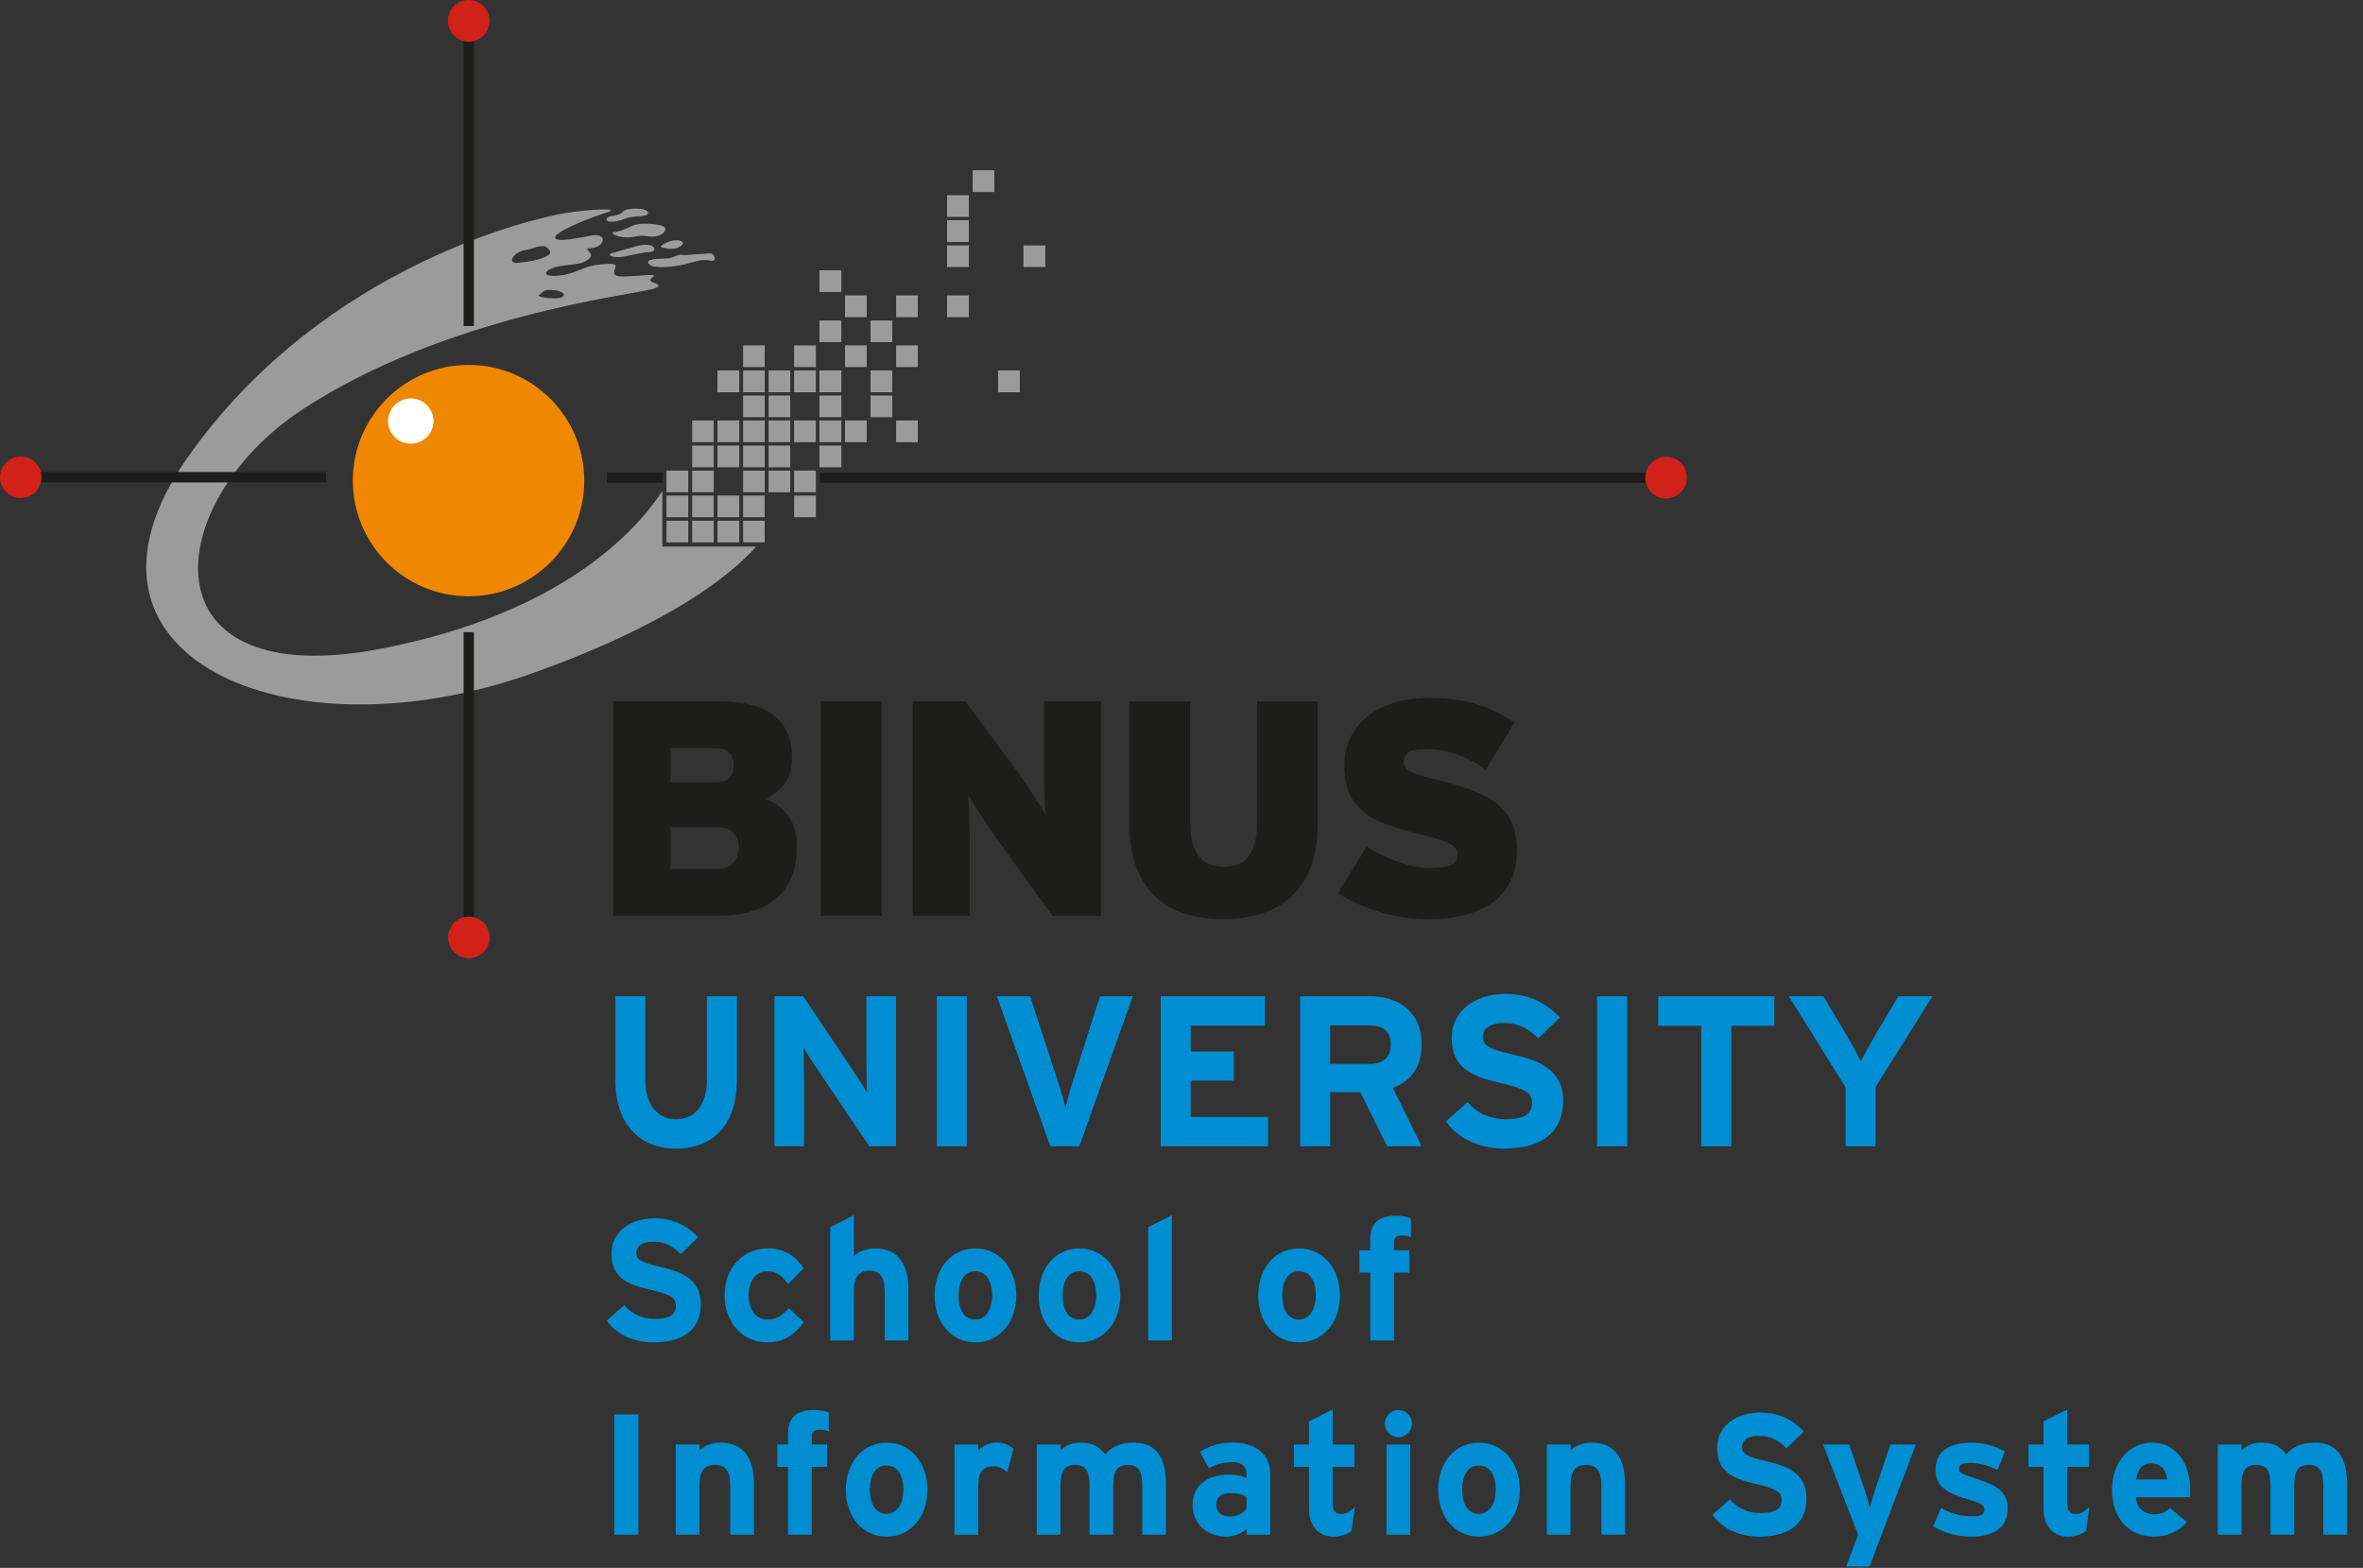 <?xml version="1.0" encoding="UTF-8"?> <svg xmlns="http://www.w3.org/2000/svg" xmlns:xlink="http://www.w3.org/1999/xlink" width="107px" height="71px" viewBox="0 0 107 71"><rect x="0" y="0" width="107" height="71" fill="#333333" stroke="none"/><!-- Generator: Sketch 48.2 (47327) - http://www.bohemiancoding.com/sketch --><title>logo-School-of-Information-System</title><desc>Created with Sketch.</desc><defs></defs><g id="inside" stroke="none" stroke-width="1" fill="none" fill-rule="evenodd"><g id="logo-School-of-Information-System" transform="translate(0, -1)"><polygon id="Fill-1" fill="#9C9B9B" points="30.18 25.562 31.165 25.562 31.165 24.581 30.18 24.581"></polygon><polygon id="Fill-2" fill="#9C9B9B" points="31.342 25.562 32.319 25.562 32.319 24.581 31.342 24.581"></polygon><polygon id="Fill-3" fill="#9C9B9B" points="32.488 25.562 33.474 25.562 33.474 24.581 32.488 24.581"></polygon><polygon id="Fill-4" fill="#9C9B9B" points="33.649 25.562 34.627 25.562 34.627 24.581 33.649 24.581"></polygon><polygon id="Fill-5" fill="#9C9B9B" points="30.18 24.422 31.165 24.422 31.165 23.441 30.18 23.441"></polygon><polygon id="Fill-6" fill="#9C9B9B" points="31.342 24.422 32.319 24.422 32.319 23.441 31.342 23.441"></polygon><polygon id="Fill-7" fill="#9C9B9B" points="32.488 24.422 33.474 24.422 33.474 23.441 32.488 23.441"></polygon><polygon id="Fill-8" fill="#9C9B9B" points="33.649 24.422 34.627 24.422 34.627 23.441 33.649 23.441"></polygon><polygon id="Fill-9" fill="#9C9B9B" points="35.958 24.422 36.944 24.422 36.944 23.441 35.958 23.441"></polygon><polygon id="Fill-10" fill="#9C9B9B" points="30.18 23.291 31.165 23.291 31.165 22.311 30.18 22.311"></polygon><polygon id="Fill-11" fill="#9C9B9B" points="31.342 23.291 32.319 23.291 32.319 22.311 31.342 22.311"></polygon><polygon id="Fill-12" fill="#9C9B9B" points="33.649 23.291 34.627 23.291 34.627 22.311 33.649 22.311"></polygon><polygon id="Fill-13" fill="#9C9B9B" points="34.805 23.291 35.781 23.291 35.781 22.311 34.805 22.311"></polygon><polygon id="Fill-14" fill="#9C9B9B" points="35.958 23.291 36.944 23.291 36.944 22.311 35.958 22.311"></polygon><polygon id="Fill-15" fill="#9C9B9B" points="31.342 22.16 32.319 22.16 32.319 21.177 31.342 21.177"></polygon><polygon id="Fill-16" fill="#9C9B9B" points="32.488 22.16 33.474 22.16 33.474 21.177 32.488 21.177"></polygon><polygon id="Fill-17" fill="#9C9B9B" points="33.649 22.16 34.627 22.16 34.627 21.177 33.649 21.177"></polygon><polygon id="Fill-18" fill="#9C9B9B" points="34.805 22.16 35.781 22.16 35.781 21.177 34.805 21.177"></polygon><polygon id="Fill-19" fill="#9C9B9B" points="37.106 22.16 38.096 22.16 38.096 21.177 37.106 21.177"></polygon><polygon id="Fill-20" fill="#9C9B9B" points="31.342 21.023 32.319 21.023 32.319 20.04 31.342 20.04"></polygon><polygon id="Fill-21" fill="#9C9B9B" points="32.488 21.023 33.474 21.023 33.474 20.04 32.488 20.04"></polygon><polygon id="Fill-22" fill="#9C9B9B" points="33.649 21.023 34.627 21.023 34.627 20.04 33.649 20.04"></polygon><polygon id="Fill-23" fill="#9C9B9B" points="34.805 21.023 35.781 21.023 35.781 20.04 34.805 20.04"></polygon><polygon id="Fill-24" fill="#9C9B9B" points="35.958 21.023 36.944 21.023 36.944 20.04 35.958 20.04"></polygon><polygon id="Fill-25" fill="#9C9B9B" points="37.106 21.023 38.096 21.023 38.096 20.04 37.106 20.04"></polygon><polygon id="Fill-26" fill="#9C9B9B" points="38.264 21.023 39.245 21.023 39.245 20.04 38.264 20.04"></polygon><polygon id="Fill-27" fill="#9C9B9B" points="40.577 21.023 41.56 21.023 41.56 20.04 40.577 20.04"></polygon><polygon id="Fill-28" fill="#9C9B9B" points="33.649 19.892 34.627 19.892 34.627 18.913 33.649 18.913"></polygon><polygon id="Fill-29" fill="#9C9B9B" points="34.805 19.892 35.781 19.892 35.781 18.913 34.805 18.913"></polygon><polygon id="Fill-30" fill="#9C9B9B" points="37.106 19.892 38.096 19.892 38.096 18.913 37.106 18.913"></polygon><polygon id="Fill-31" fill="#9C9B9B" points="39.42 19.892 40.401 19.892 40.401 18.913 39.42 18.913"></polygon><polygon id="Fill-32" fill="#9C9B9B" points="32.488 18.762 33.474 18.762 33.474 17.776 32.488 17.776"></polygon><polygon id="Fill-33" fill="#9C9B9B" points="33.649 18.762 34.627 18.762 34.627 17.776 33.649 17.776"></polygon><polygon id="Fill-34" fill="#9C9B9B" points="34.805 18.762 35.781 18.762 35.781 17.776 34.805 17.776"></polygon><polygon id="Fill-35" fill="#9C9B9B" points="35.958 18.762 36.944 18.762 36.944 17.776 35.958 17.776"></polygon><polygon id="Fill-36" fill="#9C9B9B" points="37.106 18.762 38.096 18.762 38.096 17.776 37.106 17.776"></polygon><polygon id="Fill-37" fill="#9C9B9B" points="39.42 18.762 40.401 18.762 40.401 17.776 39.42 17.776"></polygon><polygon id="Fill-38" fill="#9C9B9B" points="45.195 18.762 46.178 18.762 46.178 17.776 45.195 17.776"></polygon><polygon id="Fill-39" fill="#9C9B9B" points="33.649 17.622 34.627 17.622 34.627 16.64 33.649 16.64"></polygon><polygon id="Fill-40" fill="#9C9B9B" points="35.958 17.622 36.944 17.622 36.944 16.64 35.958 16.64"></polygon><polygon id="Fill-41" fill="#9C9B9B" points="38.264 17.622 39.245 17.622 39.245 16.64 38.264 16.64"></polygon><polygon id="Fill-42" fill="#9C9B9B" points="40.577 17.622 41.56 17.622 41.56 16.64 40.577 16.64"></polygon><polygon id="Fill-43" fill="#9C9B9B" points="37.106 16.492 38.096 16.492 38.096 15.512 37.106 15.512"></polygon><polygon id="Fill-44" fill="#9C9B9B" points="39.42 16.492 40.401 16.492 40.401 15.512 39.42 15.512"></polygon><polygon id="Fill-45" fill="#9C9B9B" points="38.264 15.364 39.245 15.364 39.245 14.377 38.264 14.377"></polygon><polygon id="Fill-46" fill="#9C9B9B" points="40.577 15.364 41.56 15.364 41.56 14.377 40.577 14.377"></polygon><polygon id="Fill-47" fill="#9C9B9B" points="42.885 15.364 43.871 15.364 43.871 14.377 42.885 14.377"></polygon><polygon id="Fill-48" fill="#9C9B9B" points="37.106 14.223 38.096 14.223 38.096 13.239 37.106 13.239"></polygon><polygon id="Fill-49" fill="#9C9B9B" points="42.885 13.091 43.871 13.091 43.871 12.114 42.885 12.114"></polygon><polygon id="Fill-50" fill="#9C9B9B" points="46.343 13.091 47.333 13.091 47.333 12.114 46.343 12.114"></polygon><polygon id="Fill-51" fill="#9C9B9B" points="42.885 11.961 43.871 11.961 43.871 10.97 42.885 10.97"></polygon><polygon id="Fill-52" fill="#9C9B9B" points="42.885 10.822 43.871 10.822 43.871 9.841 42.885 9.841"></polygon><polygon id="Fill-53" fill="#9C9B9B" points="44.043 9.695 45.026 9.695 45.026 8.71 44.043 8.71"></polygon><polygon id="Fill-54" fill="#1D1D1B" points="27.486 22.863 29.998 22.863 29.998 22.392 27.486 22.392"></polygon><g id="Group-120" transform="translate(0, 0.938)"><path d="M24.688,11.216 C24.282,11.176 24.302,11.301 23.77,11.391 C23.233,11.472 22.93,12.025 23.462,11.962 C24.002,11.895 24.236,11.882 24.71,11.685 C25.177,11.492 24.688,11.216 24.688,11.216 Z M25.093,13.201 C24.54,13.141 24.582,13.33 24.433,13.406 C24.236,13.498 24.79,13.588 25.223,13.568 C25.652,13.546 25.652,13.268 25.093,13.201 Z M30.027,24.814 L30.18,24.814 L34.24,24.814 C33.069,26.124 30.312,28.347 24.064,30.564 C12.986,34.501 2.167,29.773 8.499,20.774 C14.695,11.962 24.515,9.885 25.541,9.721 C26.564,9.544 28.279,9.445 27.445,9.695 C26.613,9.952 25.05,10.594 25.137,10.832 C25.223,11.067 26.247,10.812 26.822,10.72 C27.404,10.638 27.404,11.045 27.064,11.216 C26.721,11.391 26.444,11.216 26.654,11.427 C26.872,11.648 26.741,11.794 26.392,11.945 C26.061,12.093 25.114,12.025 24.79,12.329 C24.47,12.626 25.392,12.626 26.035,12.369 C26.675,12.113 26.822,12.05 27.529,12.011 C28.235,11.962 27.573,12.392 27.913,12.543 C28.258,12.693 29.991,12.353 29.541,12.626 C29.091,12.906 30.396,12.906 29.498,13.161 C28.599,13.417 20.177,14.362 13.71,18.594 C7.256,22.828 6.41,31.593 17.393,29.412 C25.409,27.823 28.767,24.162 29.991,22.298 L29.991,24.814 L30.027,24.814 Z" id="Fill-55" fill="#9C9B9B"></path><path d="M15.977,21.824 C15.977,18.929 18.323,16.586 21.217,16.586 C24.11,16.586 26.456,18.929 26.456,21.824 C26.456,24.72 24.11,27.064 21.217,27.064 C18.323,27.064 15.977,24.72 15.977,21.824" id="Fill-57" fill="#F08700"></path><path d="M17.661,19.543 C17.43,19.026 17.667,18.421 18.186,18.193 C18.701,17.964 19.308,18.193 19.539,18.71 C19.773,19.228 19.539,19.837 19.018,20.065 C18.501,20.296 17.891,20.064 17.661,19.543" id="Fill-59" fill="#FFFFFF"></path><path d="M29.347,9.696 C29.347,9.458 28.346,9.444 28.191,9.659 C28.047,9.87 27.513,9.786 27.465,9.975 C27.427,10.171 27.913,10.125 28.346,9.954 C28.775,9.786 29.347,9.934 29.347,9.696" id="Fill-61" fill="#9C9B9B"></path><path d="M30.097,10.358 C29.949,10.192 28.958,10.125 28.662,10.275 C28.363,10.426 27.98,10.574 27.788,10.574 C27.596,10.574 27.877,10.811 28.386,10.811 C28.899,10.811 28.836,10.681 29.347,10.766 C29.864,10.847 30.246,10.531 30.097,10.358" id="Fill-63" fill="#9C9B9B"></path><path d="M28.662,11.259 C28.134,11.391 28.004,11.451 27.721,11.518 C27.445,11.58 27.701,11.794 28.32,11.667 C28.94,11.537 29.135,11.492 29.431,11.472 C29.739,11.451 29.686,11.176 29.323,11.149 C28.965,11.128 28.662,11.259 28.662,11.259" id="Fill-65" fill="#9C9B9B"></path><path d="M30.93,11.06 C30.771,10.822 30.265,10.982 30.052,11.113 C29.841,11.242 29.883,11.258 30.246,11.322 C30.61,11.39 30.939,11.175 30.93,11.06" id="Fill-67" fill="#9C9B9B"></path><path d="M32.258,11.556 C32.125,11.493 31.061,11.648 30.89,11.604 C30.715,11.556 30.483,11.77 30.118,11.77 C29.754,11.77 29.177,11.798 29.39,12.025 C29.61,12.263 30.527,12.137 30.93,12.047 C31.342,11.962 31.764,11.77 32.151,11.861 C32.531,11.943 32.306,11.571 32.258,11.556" id="Fill-69" fill="#9C9B9B"></path><polygon id="Fill-71" fill="#1D1D1B" points="1.845 21.909 14.763 21.909 14.763 21.436 1.845 21.436"></polygon><polygon id="Fill-73" fill="#1D1D1B" points="20.993 41.602 21.459 41.602 21.459 28.69 20.993 28.69"></polygon><polygon id="Fill-74" fill="#1D1D1B" points="20.993 14.826 21.459 14.826 21.459 1.913 20.993 1.913"></polygon><polygon id="Fill-75" fill="#1D1D1B" points="37.121 21.926 74.537 21.926 74.537 21.454 37.121 21.454"></polygon><path d="M74.502,21.689 C74.502,21.172 74.918,20.75 75.445,20.75 C75.965,20.75 76.381,21.172 76.381,21.689 C76.381,22.21 75.965,22.631 75.445,22.631 C74.918,22.631 74.502,22.21 74.502,21.689" id="Fill-76" fill="#D22118"></path><path d="M20.281,0.999 C20.281,0.485 20.697,0.062 21.224,0.062 C21.743,0.062 22.165,0.485 22.165,0.999 C22.165,1.528 21.743,1.948 21.224,1.948 C20.697,1.948 20.281,1.528 20.281,0.999" id="Fill-77" fill="#D22118"></path><path d="M33.449,38.453 C33.449,38.165 33.371,37.936 33.211,37.771 C33.053,37.605 32.809,37.523 32.488,37.523 L30.357,37.523 L30.357,39.409 L32.47,39.409 C32.805,39.409 33.053,39.317 33.211,39.138 C33.371,38.958 33.449,38.729 33.449,38.453 M33.222,34.713 C33.222,34.497 33.164,34.315 33.043,34.164 C32.923,34.017 32.702,33.94 32.379,33.94 L30.357,33.94 L30.357,35.483 L32.379,35.483 C32.695,35.483 32.914,35.413 33.041,35.273 C33.164,35.133 33.222,34.941 33.222,34.713 M36.086,38.401 C36.086,39.399 35.78,40.171 35.18,40.712 C34.579,41.259 33.666,41.533 32.435,41.533 L27.767,41.533 L27.767,31.817 L32.463,31.817 C33.666,31.817 34.531,32.035 35.065,32.474 C35.595,32.909 35.861,33.531 35.861,34.349 C35.861,34.875 35.751,35.284 35.52,35.56 C35.295,35.839 35.022,36.068 34.695,36.257 C35.145,36.438 35.485,36.705 35.721,37.053 C35.966,37.397 36.086,37.849 36.086,38.401" id="Fill-78" fill="#1D1D1B"></path><polygon id="Fill-79" fill="#1D1D1B" points="37.162 41.532 39.924 41.532 39.924 31.817 37.162 31.817"></polygon><path d="M47.661,41.532 L45.339,38.328 C45.232,38.18 45.107,37.996 44.952,37.78 C44.806,37.561 44.658,37.345 44.513,37.127 C44.375,36.911 44.24,36.704 44.112,36.504 C43.99,36.315 43.895,36.162 43.826,36.049 C43.846,36.162 43.857,36.319 43.87,36.515 C43.883,36.715 43.889,36.932 43.895,37.167 C43.906,37.402 43.914,37.645 43.914,37.9 L43.914,38.563 L43.914,41.532 L41.328,41.532 L41.328,31.817 L43.707,31.817 L45.845,34.694 C45.957,34.837 46.087,35.022 46.239,35.249 C46.391,35.462 46.542,35.69 46.69,35.911 C46.836,36.132 46.971,36.345 47.093,36.535 C47.212,36.732 47.305,36.88 47.357,36.977 C47.338,36.872 47.322,36.715 47.314,36.515 C47.307,36.319 47.297,36.101 47.282,35.865 C47.271,35.627 47.271,35.386 47.271,35.133 L47.271,34.467 L47.271,31.817 L49.854,31.817 L49.854,41.532 L47.661,41.532 Z" id="Fill-80" fill="#1D1D1B"></path><path d="M59.339,39.355 C59.124,39.9 58.82,40.346 58.435,40.693 C58.056,41.038 57.601,41.291 57.083,41.45 C56.551,41.603 55.986,41.684 55.379,41.684 C54.768,41.684 54.201,41.603 53.686,41.45 C53.164,41.291 52.719,41.038 52.341,40.693 C51.975,40.346 51.68,39.9 51.467,39.355 C51.249,38.813 51.145,38.15 51.145,37.385 L51.145,31.822 L53.892,31.822 L53.892,37.385 C53.892,37.986 54.019,38.459 54.261,38.8 C54.505,39.142 54.889,39.312 55.419,39.312 C55.943,39.312 56.328,39.142 56.562,38.8 C56.804,38.459 56.92,37.986 56.92,37.385 L56.92,31.822 L59.666,31.822 L59.666,37.385 C59.666,38.15 59.558,38.813 59.339,39.355" id="Fill-81" fill="#1D1D1B"></path><path d="M68.686,38.548 C68.686,39.104 68.588,39.579 68.392,39.979 C68.189,40.378 67.91,40.7 67.561,40.949 C67.203,41.196 66.781,41.385 66.29,41.506 C65.794,41.627 65.263,41.687 64.675,41.687 C63.889,41.687 63.139,41.569 62.428,41.345 C61.706,41.117 61.094,40.837 60.578,40.506 L61.886,38.398 C62.068,38.517 62.272,38.637 62.504,38.749 C62.736,38.865 62.989,38.972 63.245,39.062 C63.489,39.156 63.748,39.23 64.013,39.286 C64.269,39.341 64.51,39.37 64.731,39.37 C65.21,39.37 65.549,39.321 65.722,39.23 C65.904,39.137 65.995,38.976 65.995,38.746 C65.995,38.652 65.971,38.569 65.921,38.493 C65.868,38.419 65.772,38.346 65.65,38.276 C65.529,38.205 65.361,38.14 65.148,38.067 C64.933,38.003 64.665,37.925 64.344,37.853 C63.758,37.715 63.254,37.569 62.821,37.411 C62.377,37.254 62.02,37.056 61.736,36.82 C61.456,36.586 61.233,36.302 61.087,35.967 C60.947,35.634 60.873,35.222 60.873,34.734 C60.873,34.28 60.964,33.862 61.139,33.484 C61.327,33.103 61.587,32.782 61.919,32.511 C62.246,32.242 62.647,32.035 63.123,31.888 C63.599,31.74 64.12,31.666 64.707,31.666 C65.543,31.666 66.255,31.762 66.874,31.955 C67.493,32.152 68.055,32.43 68.579,32.787 L67.275,34.901 C66.832,34.604 66.4,34.378 65.968,34.22 C65.531,34.061 65.067,33.983 64.572,33.983 C64.162,33.983 63.889,34.038 63.758,34.147 C63.63,34.26 63.563,34.402 63.563,34.581 C63.563,34.672 63.599,34.757 63.645,34.819 C63.688,34.889 63.783,34.957 63.898,35.016 C64.025,35.075 64.178,35.141 64.382,35.199 C64.585,35.256 64.855,35.326 65.162,35.4 C65.767,35.547 66.302,35.704 66.74,35.882 C67.186,36.062 67.561,36.265 67.84,36.504 C68.124,36.746 68.338,37.037 68.478,37.366 C68.615,37.704 68.686,38.096 68.686,38.548" id="Fill-82" fill="#1D1D1B"></path><path d="M20.292,42.511 C20.292,41.992 20.71,41.57 21.232,41.57 C21.75,41.57 22.17,41.992 22.17,42.511 C22.17,43.032 21.75,43.454 21.232,43.454 C20.71,43.454 20.292,43.032 20.292,42.511" id="Fill-83" fill="#D22118"></path><path d="M0,21.674 C0,21.155 0.42,20.734 0.936,20.734 C1.462,20.734 1.879,21.155 1.879,21.674 C1.879,22.196 1.462,22.615 0.936,22.615 C0.42,22.615 0,22.196 0,21.674" id="Fill-84" fill="#D22118"></path><path d="M30.611,52.075 C28.971,52.075 27.865,50.969 27.865,48.989 L27.865,45.176 L29.223,45.176 L29.223,48.97 C29.223,50.056 29.748,50.746 30.611,50.746 C31.474,50.746 32.008,50.076 32.008,48.989 L32.008,45.176 L33.367,45.176 L33.367,48.97 C33.367,50.94 32.339,52.075 30.611,52.075" id="Fill-85" fill="#008ED3"></path><path d="M39.359,51.969 L36.865,48.262 C36.7,48.009 36.476,47.67 36.389,47.495 C36.389,47.747 36.409,48.602 36.409,48.98 L36.409,51.969 L35.069,51.969 L35.069,45.176 L36.37,45.176 L38.777,48.767 C38.941,49.019 39.165,49.359 39.252,49.533 C39.252,49.281 39.233,48.427 39.233,48.048 L39.233,45.176 L40.572,45.176 L40.572,51.969 L39.359,51.969 Z" id="Fill-86" fill="#008ED3"></path><polygon id="Fill-87" fill="#008ED3" points="42.421 51.969 43.779 51.969 43.779 45.176 42.421 45.176"></polygon><path d="M48.876,51.969 L47.557,51.969 L45.141,45.176 L46.645,45.176 L47.926,49.106 C48.052,49.485 48.188,49.98 48.246,50.222 C48.304,49.97 48.43,49.504 48.557,49.106 L49.808,45.176 L51.293,45.176 L48.876,51.969 Z" id="Fill-88" fill="#008ED3"></path><polygon id="Fill-89" fill="#008ED3" points="52.559 51.969 52.559 45.176 57.276 45.176 57.276 46.505 53.918 46.505 53.918 47.68 55.869 47.68 55.869 48.999 53.918 48.999 53.918 50.64 57.421 50.64 57.421 51.969"></polygon><path d="M62.005,46.495 L60.23,46.495 L60.23,48.242 L62.005,48.242 C62.636,48.242 62.976,47.951 62.976,47.359 C62.976,46.748 62.607,46.495 62.005,46.495 Z M62.811,51.969 L61.598,49.523 L60.23,49.523 L60.23,51.969 L58.87,51.969 L58.87,45.176 L62.034,45.176 C63.316,45.176 64.373,45.884 64.373,47.33 C64.373,48.349 63.937,48.989 63.072,49.329 L64.373,51.969 L62.811,51.969 Z" id="Fill-90" fill="#008ED3"></path><path d="M68.113,52.075 C66.978,52.075 65.988,51.599 65.474,50.843 L66.454,49.97 C66.929,50.522 67.541,50.746 68.191,50.746 C68.997,50.746 69.375,50.522 69.375,50.009 C69.375,49.571 69.142,49.378 67.861,49.087 C66.609,48.795 65.736,48.397 65.736,47.058 C65.736,45.826 66.823,45.068 68.162,45.068 C69.219,45.068 69.996,45.467 70.636,46.137 L69.657,47.087 C69.219,46.64 68.734,46.388 68.113,46.388 C67.385,46.388 67.143,46.699 67.143,47 C67.143,47.427 67.434,47.562 68.511,47.815 C69.589,48.067 70.782,48.436 70.782,49.911 C70.782,51.202 69.967,52.075 68.113,52.075" id="Fill-91" fill="#008ED3"></path><polygon id="Fill-92" fill="#008ED3" points="72.32 51.969 73.678 51.969 73.678 45.176 72.32 45.176"></polygon><polygon id="Fill-93" fill="#008ED3" points="78.397 46.515 78.397 51.969 77.038 51.969 77.038 46.515 75.087 46.515 75.087 45.176 80.347 45.176 80.347 46.515"></polygon><path d="M84.932,49.28 L84.932,51.968 L83.574,51.968 L83.574,49.309 L81.002,45.176 L82.565,45.176 L83.525,46.786 C83.768,47.194 84.136,47.863 84.263,48.116 C84.389,47.863 84.748,47.214 85,46.786 L85.961,45.176 L87.504,45.176 L84.932,49.28 Z" id="Fill-94" fill="#008ED3"></path><path d="M29.593,60.851 C28.682,60.851 27.889,60.469 27.476,59.863 L28.262,59.162 C28.644,59.606 29.134,59.785 29.655,59.785 C30.301,59.785 30.605,59.606 30.605,59.193 C30.605,58.843 30.417,58.687 29.391,58.454 C28.387,58.22 27.686,57.902 27.686,56.828 C27.686,55.839 28.558,55.232 29.632,55.232 C30.48,55.232 31.103,55.551 31.616,56.088 L30.83,56.851 C30.48,56.493 30.091,56.29 29.593,56.29 C29.009,56.29 28.815,56.539 28.815,56.781 C28.815,57.123 29.048,57.232 29.911,57.434 C30.776,57.637 31.733,57.932 31.733,59.116 C31.733,60.15 31.079,60.851 29.593,60.851" id="Fill-95" fill="#008ED3"></path><path d="M34.725,60.851 C33.659,60.851 32.811,59.979 32.811,58.726 C32.811,57.473 33.635,56.594 34.772,56.594 C35.55,56.594 36.048,56.975 36.39,57.497 L35.682,58.212 C35.441,57.871 35.184,57.629 34.748,57.629 C34.235,57.629 33.9,58.057 33.9,58.726 C33.9,59.38 34.235,59.816 34.748,59.816 C35.168,59.816 35.433,59.629 35.713,59.294 L36.398,59.94 C36.001,60.469 35.535,60.851 34.725,60.851" id="Fill-96" fill="#008ED3"></path><path d="M40.06,60.765 L40.06,58.555 C40.06,57.824 39.811,57.606 39.368,57.606 C38.924,57.606 38.667,57.824 38.667,58.532 L38.667,60.765 L37.593,60.765 L37.593,55.629 L38.667,55.092 L38.667,56.952 C38.854,56.757 39.196,56.594 39.624,56.594 C40.667,56.594 41.134,57.31 41.134,58.461 L41.134,60.765 L40.06,60.765 Z" id="Fill-97" fill="#008ED3"></path><path d="M44.164,57.629 C43.65,57.629 43.409,58.096 43.409,58.726 C43.409,59.357 43.65,59.816 44.164,59.816 C44.678,59.816 44.927,59.294 44.927,58.726 C44.927,58.104 44.678,57.629 44.164,57.629 M44.164,60.851 C43.099,60.851 42.32,59.979 42.32,58.726 C42.32,57.473 43.099,56.594 44.164,56.594 C45.23,56.594 46.017,57.473 46.017,58.726 C46.017,59.979 45.23,60.851 44.164,60.851" id="Fill-98" fill="#008ED3"></path><path d="M48.875,57.629 C48.361,57.629 48.12,58.096 48.12,58.726 C48.12,59.357 48.361,59.816 48.875,59.816 C49.389,59.816 49.638,59.294 49.638,58.726 C49.638,58.104 49.389,57.629 48.875,57.629 M48.875,60.851 C47.81,60.851 47.031,59.979 47.031,58.726 C47.031,57.473 47.81,56.594 48.875,56.594 C49.941,56.594 50.728,57.473 50.728,58.726 C50.728,59.979 49.941,60.851 48.875,60.851" id="Fill-99" fill="#008ED3"></path><polygon id="Fill-100" fill="#008ED3" points="51.992 60.765 51.992 55.629 53.065 55.092 53.065 60.765"></polygon><path d="M58.82,57.629 C58.306,57.629 58.065,58.096 58.065,58.726 C58.065,59.357 58.306,59.816 58.82,59.816 C59.334,59.816 59.583,59.294 59.583,58.726 C59.583,58.104 59.334,57.629 58.82,57.629 M58.82,60.851 C57.755,60.851 56.976,59.979 56.976,58.726 C56.976,57.473 57.755,56.594 58.82,56.594 C59.886,56.594 60.673,57.473 60.673,58.726 C60.673,59.979 59.886,60.851 58.82,60.851" id="Fill-101" fill="#008ED3"></path><path d="M63.517,56.01 C63.198,56.01 63.121,56.112 63.121,56.337 L63.121,56.679 L63.813,56.679 L63.813,57.691 L63.121,57.691 L63.121,60.765 L62.046,60.765 L62.046,57.691 L61.556,57.691 L61.556,56.679 L62.046,56.679 L62.046,56.189 C62.046,55.426 62.466,55.115 63.213,55.115 C63.478,55.115 63.704,55.155 63.89,55.232 L63.89,56.096 C63.782,56.041 63.672,56.01 63.517,56.01" id="Fill-102" fill="#008ED3"></path><polygon id="Fill-103" fill="#008ED3" points="27.818 69.56 28.908 69.56 28.908 64.113 27.818 64.113"></polygon><path d="M33.065,69.561 L33.065,67.35 C33.065,66.62 32.816,66.401 32.373,66.401 C31.929,66.401 31.672,66.62 31.672,67.328 L31.672,69.561 L30.598,69.561 L30.598,65.475 L31.672,65.475 L31.672,65.748 C31.859,65.552 32.201,65.389 32.629,65.389 C33.672,65.389 34.139,66.106 34.139,67.257 L34.139,69.561 L33.065,69.561 Z" id="Fill-104" fill="#008ED3"></path><path d="M37.155,64.806 C36.836,64.806 36.759,64.908 36.759,65.133 L36.759,65.475 L37.451,65.475 L37.451,66.487 L36.759,66.487 L36.759,69.561 L35.684,69.561 L35.684,66.487 L35.194,66.487 L35.194,65.475 L35.684,65.475 L35.684,64.985 C35.684,64.222 36.104,63.911 36.851,63.911 C37.116,63.911 37.342,63.951 37.528,64.028 L37.528,64.892 C37.42,64.837 37.31,64.806 37.155,64.806" id="Fill-105" fill="#008ED3"></path><path d="M40.145,66.425 C39.632,66.425 39.391,66.892 39.391,67.522 C39.391,68.153 39.632,68.612 40.145,68.612 C40.66,68.612 40.908,68.09 40.908,67.522 C40.908,66.9 40.66,66.425 40.145,66.425 M40.145,69.647 C39.081,69.647 38.301,68.775 38.301,67.522 C38.301,66.269 39.081,65.39 40.145,65.39 C41.212,65.39 41.998,66.269 41.998,67.522 C41.998,68.775 41.212,69.647 40.145,69.647" id="Fill-106" fill="#008ED3"></path><path d="M45.611,66.728 C45.44,66.573 45.23,66.463 44.989,66.463 C44.568,66.463 44.297,66.642 44.297,67.35 L44.297,69.561 L43.222,69.561 L43.222,65.475 L44.297,65.475 L44.297,65.748 C44.483,65.552 44.756,65.389 45.136,65.389 C45.487,65.389 45.752,65.529 45.891,65.677 L45.611,66.728 Z" id="Fill-107" fill="#008ED3"></path><path d="M51.724,69.561 L51.724,67.35 C51.724,66.62 51.514,66.401 51.07,66.401 C50.626,66.401 50.409,66.62 50.409,67.328 L50.409,69.561 L49.334,69.561 L49.334,67.35 C49.334,66.62 49.124,66.401 48.681,66.401 C48.238,66.401 48.02,66.62 48.02,67.328 L48.02,69.561 L46.946,69.561 L46.946,65.475 L48.02,65.475 L48.02,65.748 C48.206,65.552 48.487,65.389 48.914,65.389 C49.436,65.389 49.74,65.537 50.042,65.912 C50.323,65.623 50.665,65.389 51.342,65.389 C52.385,65.389 52.797,66.106 52.797,67.257 L52.797,69.561 L51.724,69.561 Z" id="Fill-108" fill="#008ED3"></path><path d="M56.445,67.849 C56.258,67.732 56.079,67.678 55.698,67.678 C55.293,67.678 55.075,67.865 55.075,68.191 C55.075,68.479 55.239,68.736 55.698,68.736 C56.048,68.736 56.328,68.557 56.445,68.363 L56.445,67.849 Z M56.445,69.561 L56.445,69.288 C56.251,69.491 55.908,69.647 55.527,69.647 C54.764,69.647 54.002,69.18 54.002,68.191 C54.002,67.288 54.733,66.837 55.659,66.837 C56.033,66.837 56.274,66.915 56.445,67 L56.445,66.798 C56.445,66.51 56.251,66.277 55.861,66.277 C55.371,66.277 55.114,66.347 54.741,66.549 L54.328,65.802 C54.802,65.53 55.2,65.39 55.861,65.39 C56.849,65.39 57.519,65.904 57.519,66.822 L57.519,69.561 L56.445,69.561 Z" id="Fill-109" fill="#008ED3"></path><path d="M61.196,69.397 C61.016,69.537 60.698,69.647 60.363,69.647 C59.702,69.647 59.273,69.132 59.273,68.418 L59.273,66.487 L58.589,66.487 L58.589,65.475 L59.273,65.475 L59.273,64.424 L60.347,63.888 L60.347,65.475 L61.328,65.475 L61.328,66.487 L60.347,66.487 L60.347,68.129 C60.347,68.517 60.488,68.62 60.745,68.62 C60.939,68.62 61.087,68.534 61.351,68.308 L61.196,69.397 Z" id="Fill-110" fill="#008ED3"></path><path d="M62.786,69.561 L63.859,69.561 L63.859,65.475 L62.786,65.475 L62.786,69.561 Z M63.323,65.141 C62.988,65.141 62.708,64.86 62.708,64.525 C62.708,64.191 62.988,63.911 63.323,63.911 C63.657,63.911 63.938,64.191 63.938,64.525 C63.938,64.86 63.657,65.141 63.323,65.141 Z" id="Fill-111" fill="#008ED3"></path><path d="M66.967,66.425 C66.453,66.425 66.212,66.892 66.212,67.522 C66.212,68.153 66.453,68.612 66.967,68.612 C67.481,68.612 67.73,68.09 67.73,67.522 C67.73,66.9 67.481,66.425 66.967,66.425 M66.967,69.647 C65.902,69.647 65.123,68.775 65.123,67.522 C65.123,66.269 65.902,65.39 66.967,65.39 C68.033,65.39 68.82,66.269 68.82,67.522 C68.82,68.775 68.033,69.647 66.967,69.647" id="Fill-112" fill="#008ED3"></path><path d="M72.511,69.561 L72.511,67.35 C72.511,66.62 72.262,66.401 71.819,66.401 C71.375,66.401 71.118,66.62 71.118,67.328 L71.118,69.561 L70.044,69.561 L70.044,65.475 L71.118,65.475 L71.118,65.748 C71.305,65.552 71.647,65.389 72.075,65.389 C73.118,65.389 73.585,66.106 73.585,67.257 L73.585,69.561 L72.511,69.561 Z" id="Fill-113" fill="#008ED3"></path><path d="M79.661,69.647 C78.75,69.647 77.957,69.264 77.544,68.659 L78.33,67.957 C78.712,68.401 79.202,68.581 79.723,68.581 C80.369,68.581 80.673,68.401 80.673,67.989 C80.673,67.638 80.485,67.483 79.459,67.249 C78.455,67.016 77.754,66.697 77.754,65.624 C77.754,64.635 78.626,64.028 79.7,64.028 C80.548,64.028 81.171,64.347 81.684,64.883 L80.898,65.647 C80.548,65.288 80.159,65.085 79.661,65.085 C79.077,65.085 78.883,65.335 78.883,65.576 C78.883,65.918 79.116,66.028 79.979,66.23 C80.844,66.433 81.801,66.728 81.801,67.912 C81.801,68.945 81.147,69.647 79.661,69.647" id="Fill-114" fill="#008ED3"></path><path d="M84.653,71 L83.594,71 L84.139,69.561 L82.551,65.475 L83.734,65.475 L84.404,67.444 C84.512,67.755 84.622,68.145 84.669,68.339 C84.715,68.137 84.824,67.763 84.933,67.444 L85.602,65.475 L86.754,65.475 L84.653,71 Z" id="Fill-115" fill="#008ED3"></path><path d="M89.249,69.647 C88.603,69.647 87.973,69.46 87.537,69.171 L87.895,68.355 C88.33,68.596 88.789,68.728 89.311,68.728 C89.731,68.728 89.855,68.626 89.855,68.418 C89.855,68.23 89.708,68.136 89.257,68.004 C88.276,67.709 87.645,67.466 87.645,66.603 C87.645,65.754 88.322,65.389 89.279,65.389 C89.793,65.389 90.353,65.544 90.789,65.787 L90.447,66.635 C90.042,66.418 89.599,66.308 89.257,66.308 C88.82,66.308 88.704,66.394 88.704,66.573 C88.704,66.743 88.828,66.814 89.552,67.046 C90.283,67.288 90.914,67.552 90.914,68.371 C90.914,69.311 90.167,69.647 89.249,69.647" id="Fill-116" fill="#008ED3"></path><path d="M94.458,69.397 C94.278,69.537 93.96,69.647 93.625,69.647 C92.964,69.647 92.535,69.132 92.535,68.418 L92.535,66.487 L91.851,66.487 L91.851,65.475 L92.535,65.475 L92.535,64.424 L93.609,63.888 L93.609,65.475 L94.59,65.475 L94.59,66.487 L93.609,66.487 L93.609,68.129 C93.609,68.517 93.75,68.62 94.007,68.62 C94.201,68.62 94.349,68.534 94.613,68.308 L94.458,69.397 Z" id="Fill-117" fill="#008ED3"></path><path d="M97.402,66.323 C97.012,66.323 96.771,66.642 96.732,67.054 L98.133,67.054 C98.102,66.689 97.884,66.323 97.402,66.323 M99.161,67.864 L96.716,67.864 C96.756,68.425 97.169,68.635 97.557,68.635 C97.853,68.635 98.102,68.525 98.257,68.346 L99.02,68.984 C98.693,69.405 98.102,69.646 97.557,69.646 C96.382,69.646 95.635,68.813 95.635,67.521 C95.635,66.268 96.422,65.389 97.456,65.389 C98.546,65.389 99.176,66.354 99.176,67.521 C99.176,67.677 99.169,67.786 99.161,67.864" id="Fill-118" fill="#008ED3"></path><path d="M105.203,69.561 L105.203,67.35 C105.203,66.62 104.993,66.401 104.549,66.401 C104.105,66.401 103.888,66.62 103.888,67.328 L103.888,69.561 L102.813,69.561 L102.813,67.35 C102.813,66.62 102.603,66.401 102.16,66.401 C101.717,66.401 101.499,66.62 101.499,67.328 L101.499,69.561 L100.425,69.561 L100.425,65.475 L101.499,65.475 L101.499,65.748 C101.685,65.552 101.966,65.389 102.393,65.389 C102.915,65.389 103.219,65.537 103.521,65.912 C103.802,65.623 104.144,65.389 104.821,65.389 C105.864,65.389 106.276,66.106 106.276,67.257 L106.276,69.561 L105.203,69.561 Z" id="Fill-119" fill="#008ED3"></path></g></g></g></svg> 